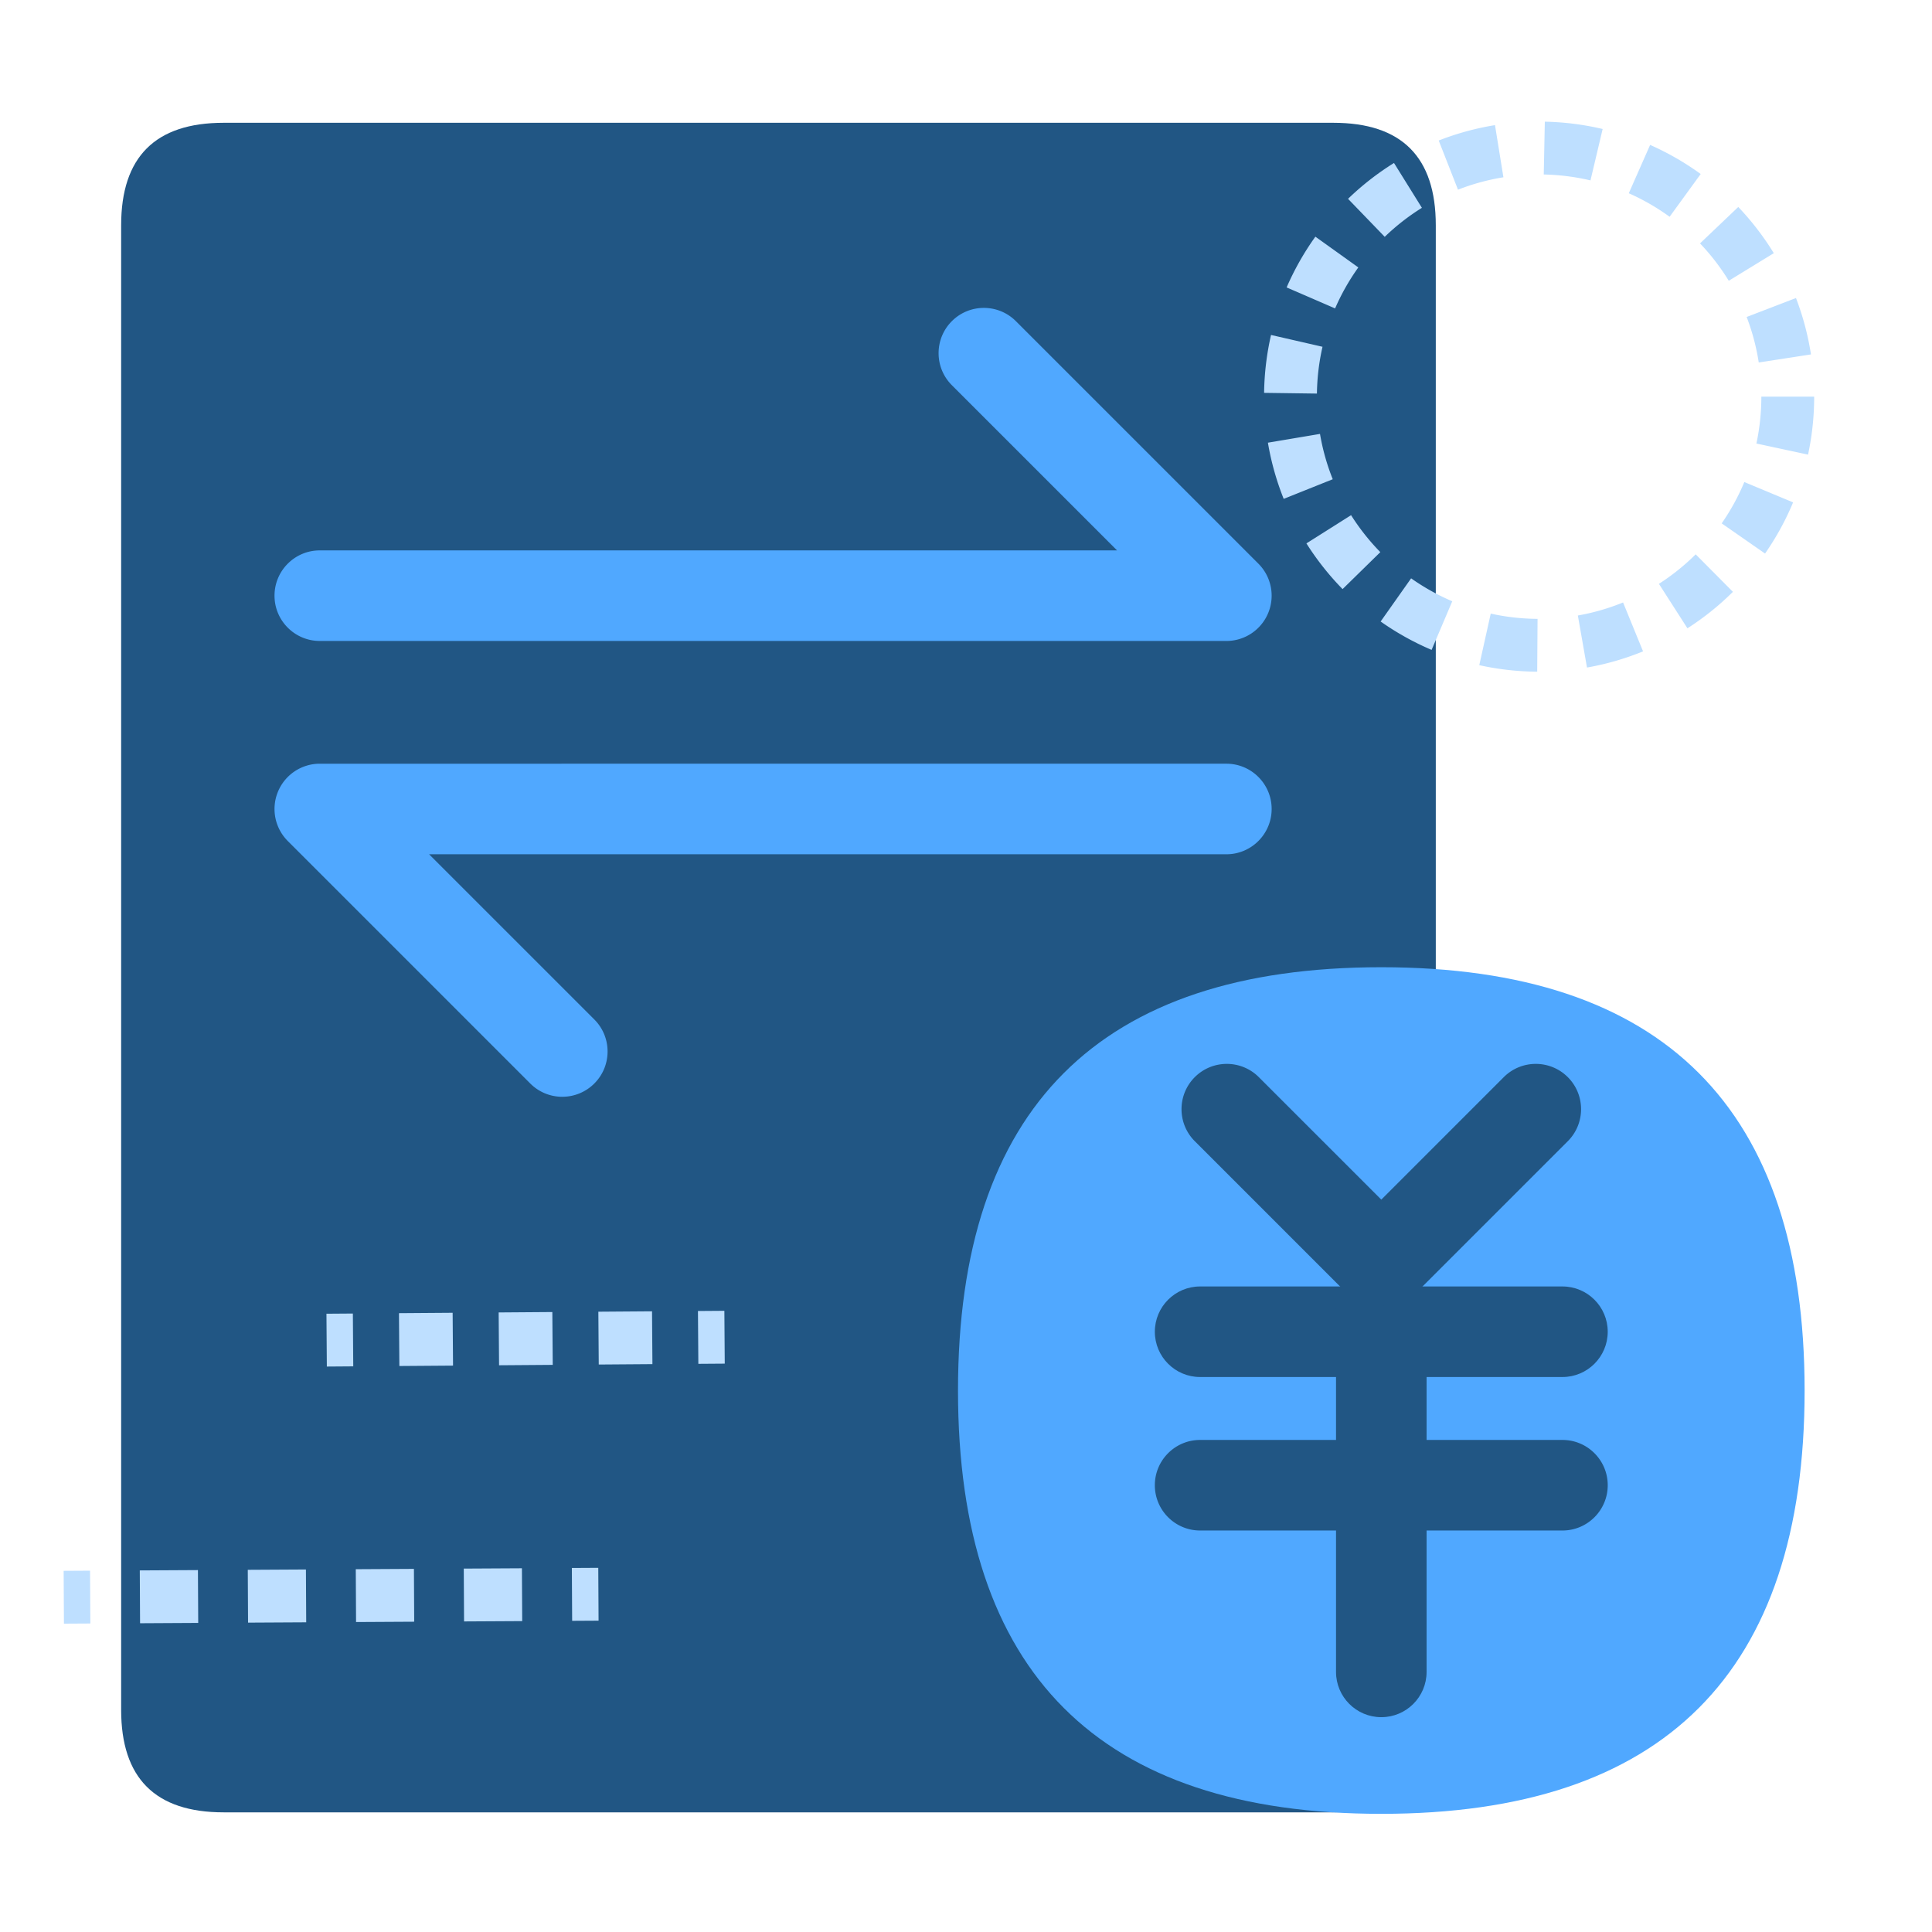 <?xml version="1.0" standalone="no"?><!DOCTYPE svg PUBLIC "-//W3C//DTD SVG 1.1//EN" "http://www.w3.org/Graphics/SVG/1.1/DTD/svg11.dtd"><svg t="1697382693694" class="icon" viewBox="0 0 1024 1024" version="1.1" xmlns="http://www.w3.org/2000/svg" p-id="53560" xmlns:xlink="http://www.w3.org/1999/xlink" width="64" height="64"><path d="M64.21 65.08m54.31 0l588.17 0q54.31 0 54.31 54.31l0 786.88q0 54.31-54.31 54.31l-588.17 0q-54.31 0-54.31-54.31l0-786.88q0-54.31 54.31-54.31Z" fill="#215684" p-id="53561"></path><path d="M507.76 512.65m224.36 0l0 0q224.36 0 224.36 224.36l0 0q0 224.36-224.36 224.36l0 0q-224.36 0-224.36-224.36l0 0q0-224.36 224.36-224.36Z" fill="#50A8FF" p-id="53562"></path><path d="M733.57 692.31c-6.14 0-12.28-2.34-16.97-7.03-9.37-9.37-9.37-24.57 0-33.94l80.43-80.43c9.37-9.37 24.57-9.37 33.94 0 9.37 9.37 9.37 24.57 0 33.94l-80.43 80.43a23.919 23.919 0 0 1-16.97 7.03z" fill="#215684" p-id="53563"></path><path d="M828.13 729.85H636.09c-13.25 0-24-10.75-24-24s10.75-24 24-24h192.04c13.25 0 24 10.75 24 24s-10.75 24-24 24z" fill="#215684" p-id="53564"></path><path d="M732.12 910.14c-13.25 0-24-10.75-24-24V694.1c0-13.25 10.75-24 24-24s24 10.75 24 24v192.04c0 13.25-10.75 24-24 24z" fill="#215684" p-id="53565"></path><path d="M828.13 811.2H636.09c-13.25 0-24-10.75-24-24s10.75-24 24-24h192.04c13.25 0 24 10.75 24 24s-10.75 24-24 24zM730.66 692.31c-6.14 0-12.28-2.34-16.97-7.03l-80.43-80.43c-9.37-9.37-9.37-24.57 0-33.94 9.37-9.37 24.57-9.37 33.94 0l80.43 80.43c9.37 9.37 9.37 24.57 0 33.94a23.919 23.919 0 0 1-16.97 7.03z" fill="#215684" p-id="53566"></path><path d="M650 339.72H169.5c-13.25 0-24-10.75-24-24s10.75-24 24-24h422.56l-87.56-87.56c-9.37-9.37-9.37-24.57 0-33.94 9.37-9.37 24.57-9.37 33.94 0l128.53 128.53a24.003 24.003 0 0 1 5.2 26.16A24 24 0 0 1 650 339.73zM298.03 581.32c-6.14 0-12.28-2.34-16.97-7.03L152.53 445.76a24.003 24.003 0 0 1-5.2-26.16 24 24 0 0 1 22.17-14.82H650c13.25 0 24 10.75 24 24s-10.75 24-24 24H227.44L315 540.34c9.37 9.37 9.37 24.57 0 33.94a23.919 23.919 0 0 1-16.97 7.03z" fill="#50A8FF" p-id="53567"></path><path d="M33.73 832.569l13.999-0.079 0.156 28-14 0.078zM74.24 860.35l-0.15-28 30.82-0.17 0.15 28-30.82 0.17z m57.24-0.32l-0.15-28 30.82-0.17 0.15 28-30.82 0.17z m57.24-0.32l-0.15-28 30.82-0.17 0.15 28-30.82 0.17z m57.24-0.32l-0.15-28 30.82-0.17 0.15 28-30.82 0.17zM303.097 831.064l14-0.078 0.156 28-14 0.078z" fill="#BEDFFF" p-id="53568"></path><path d="M173.029 696.302l14-0.103 0.205 28-14 0.102zM211.67 724.01l-0.21-28 28.45-0.21 0.21 28-28.45 0.21z m52.84-0.39l-0.21-28 28.45-0.21 0.21 28-28.45 0.21z m52.84-0.39l-0.21-28 28.45-0.21 0.21 28-28.45 0.21zM369.933 694.859l14-0.103 0.205 28-14 0.102z" fill="#BEDFFF" p-id="53569"></path><path d="M814.75 356.01c-10.35-0.07-20.68-1.23-30.7-3.46l6.07-27.33c8.1 1.8 16.45 2.74 24.82 2.79l-0.19 28z m26.39-2.2l-4.85-27.58c8.2-1.44 16.27-3.77 23.97-6.91l10.59 25.92c-9.55 3.9-19.55 6.79-29.71 8.57z m-82.36-9.35c-9.48-4.03-18.57-9.09-27.01-15.05l16.15-22.88c6.82 4.81 14.16 8.9 21.81 12.16l-10.95 25.77z m135.6-11.44l-15.12-23.57c7.01-4.5 13.56-9.76 19.49-15.64l19.73 19.87a145.924 145.924 0 0 1-24.1 19.33zM711.6 312.24a146.349 146.349 0 0 1-19.17-24.23l23.67-14.96c4.45 7.04 9.66 13.63 15.5 19.59l-20 19.59z m223.92-18.85l-22.99-15.99c4.76-6.85 8.8-14.22 12-21.9l25.85 10.77a145.47 145.47 0 0 1-14.86 27.11zM680.38 264.4c-3.83-9.58-6.65-19.59-8.36-29.77l27.61-4.65c1.38 8.21 3.66 16.3 6.75 24.02l-25.99 10.41z m277.93-23.44l-27.38-5.88c1.74-8.11 2.62-16.47 2.62-24.84h28c0 10.35-1.09 20.68-3.25 30.72zM698 208.6l-28-0.38c0.14-10.35 1.38-20.67 3.67-30.68l27.29 6.26c-1.85 8.08-2.85 16.43-2.96 24.8z m234.17-16.49c-1.27-8.24-3.43-16.35-6.41-24.11l26.14-10.04c3.7 9.62 6.37 19.68 7.95 29.89l-27.67 4.27z m-224.54-28.64l-25.69-11.13c4.1-9.45 9.22-18.5 15.24-26.9l22.76 16.3c-4.86 6.78-9 14.09-12.31 21.73z m208.65-14.66a118.25 118.25 0 0 0-15.23-19.8l20.27-19.31c7.12 7.47 13.45 15.71 18.83 24.49l-23.88 14.63z m-182.34-23.29l-19.45-20.14c7.42-7.17 15.61-13.56 24.36-19l14.79 23.77c-7.07 4.4-13.7 9.57-19.7 15.37z m150.99-10.63c-6.75-4.91-14.03-9.1-21.64-12.46l11.31-25.62a146.31 146.31 0 0 1 26.8 15.42l-16.46 22.65z m-112.16-14.34l-10.22-26.07c9.6-3.77 19.63-6.51 29.83-8.16l4.46 27.64c-8.23 1.33-16.33 3.54-24.07 6.58zM843 95.62c-8.08-1.91-16.41-2.96-24.78-3.14l0.57-27.99c10.34 0.21 20.65 1.52 30.65 3.88l-6.45 27.25z" fill="#BEDFFF" p-id="53570"></path></svg>